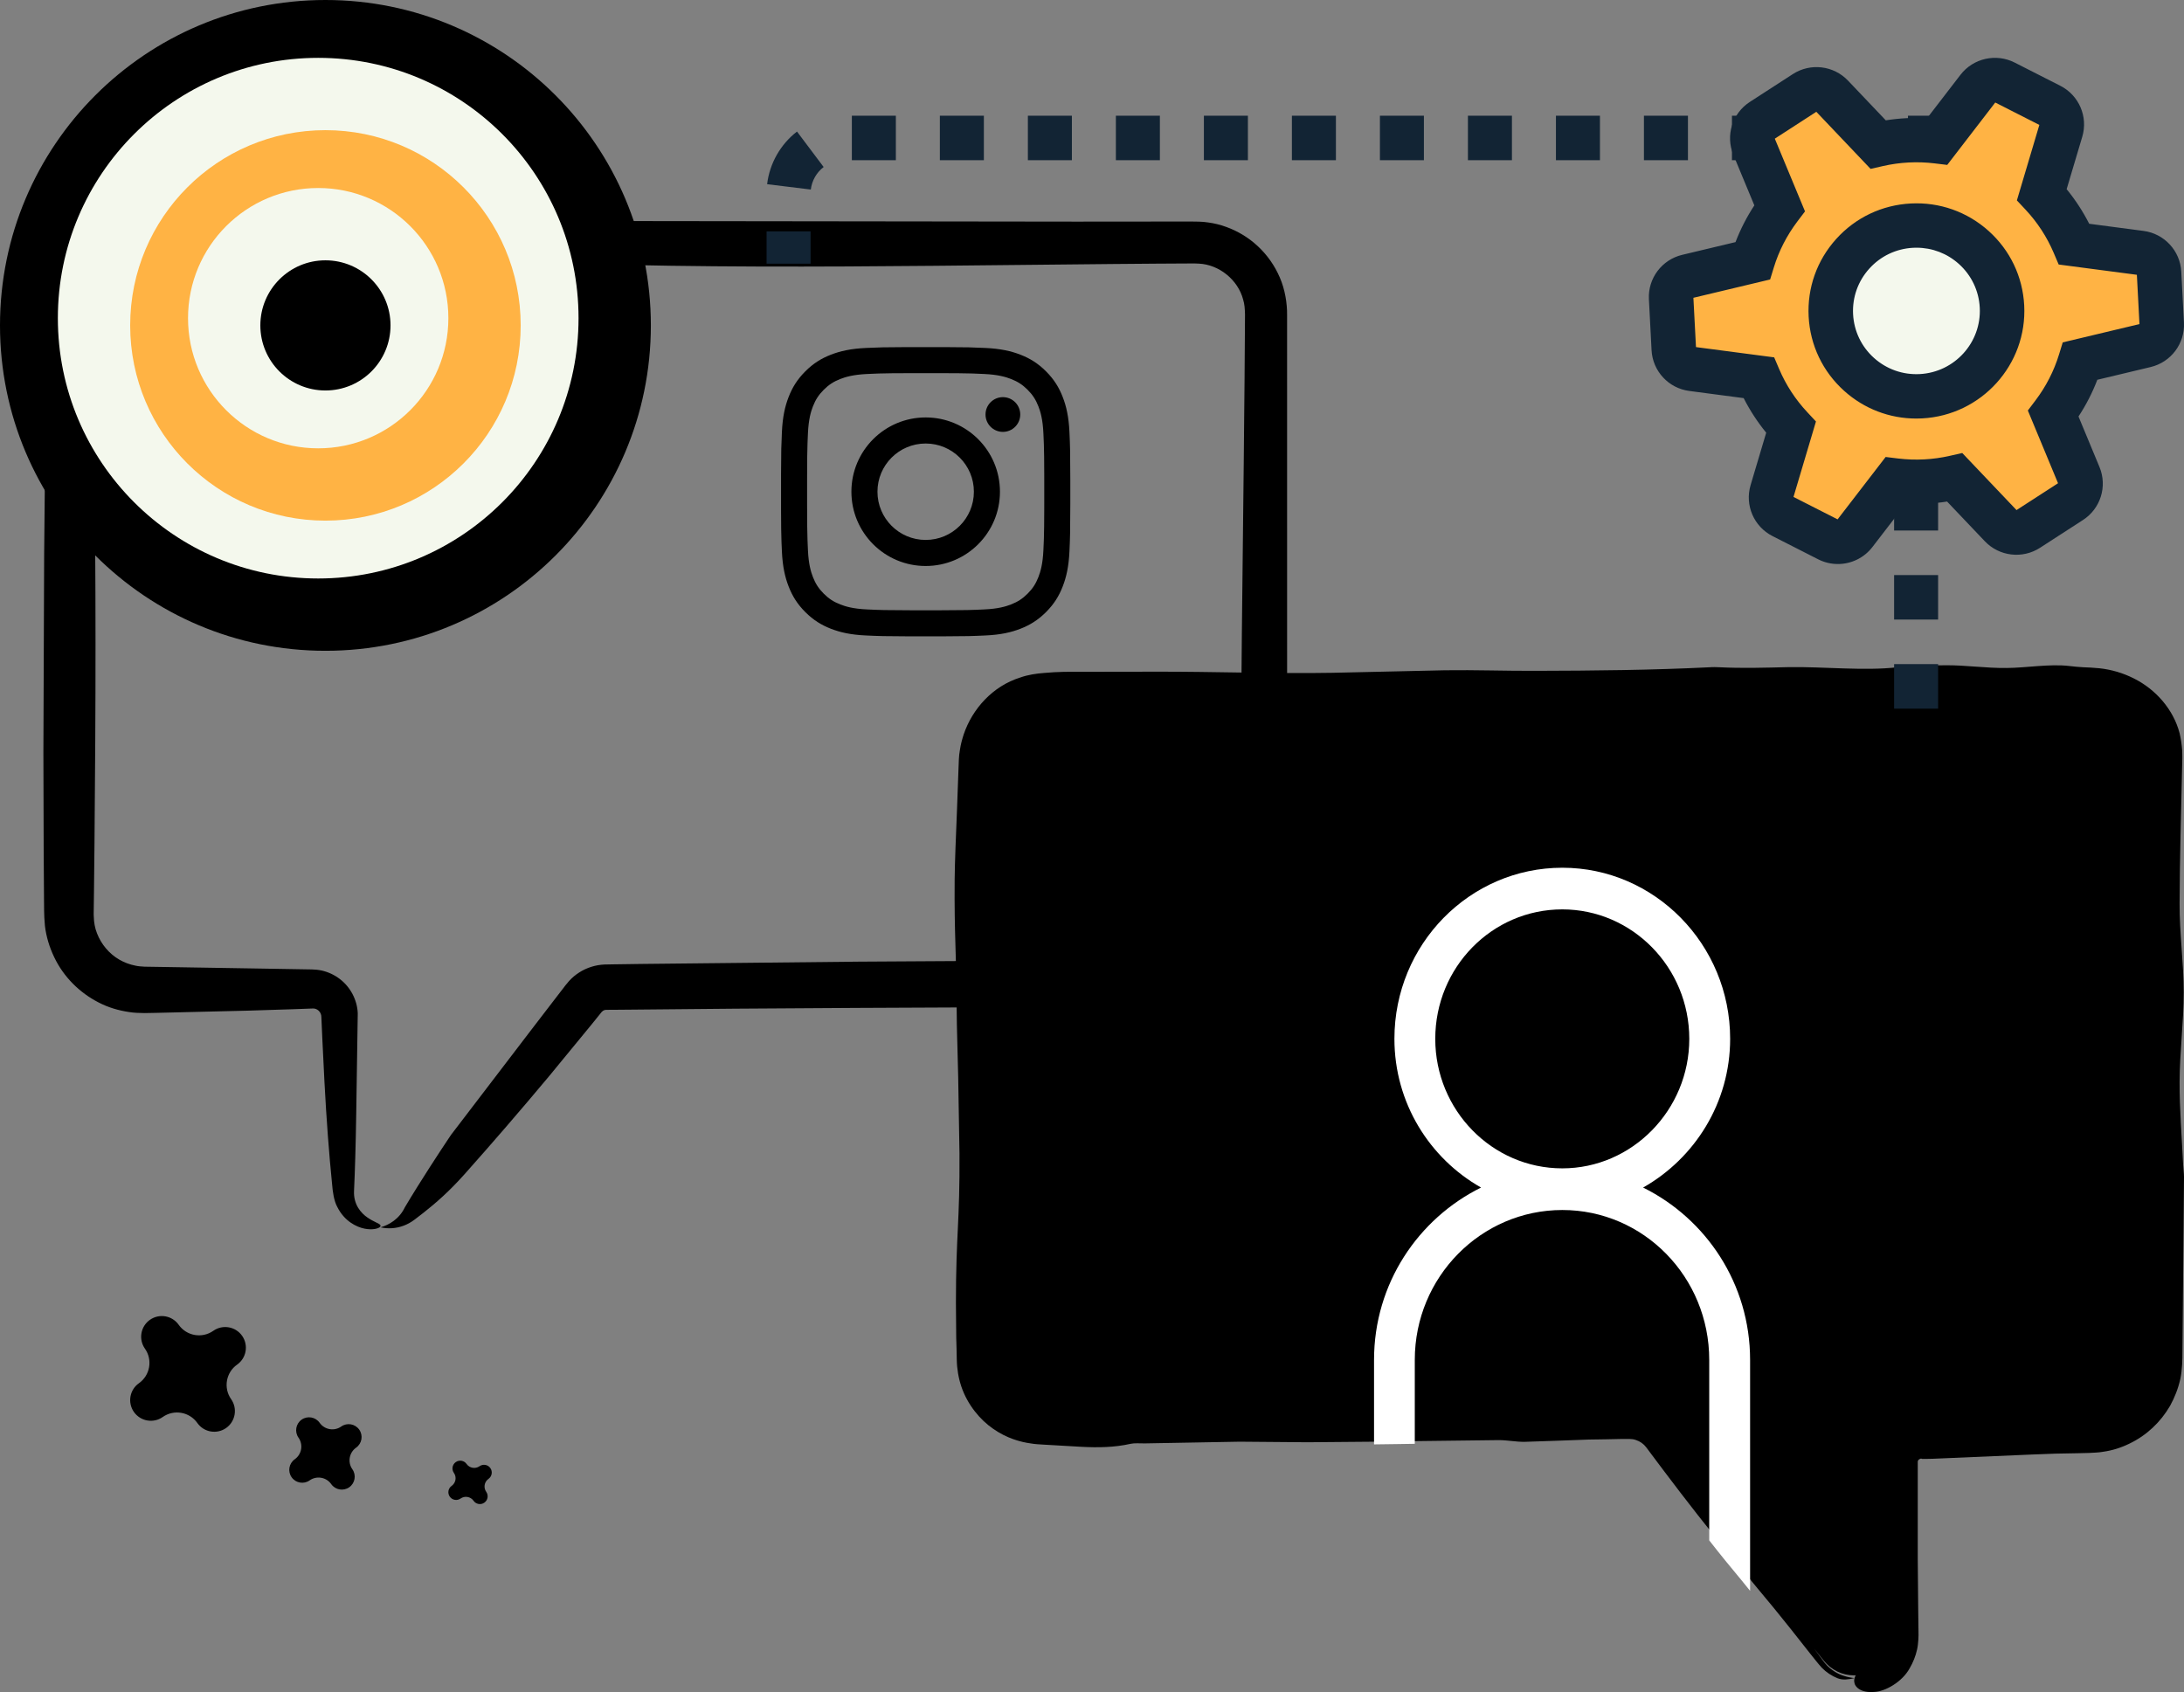 <svg xmlns="http://www.w3.org/2000/svg" xmlns:xlink="http://www.w3.org/1999/xlink" width="151px" height="117px" viewBox="0 0 151 117"><rect x="0" y="0" width="151" height="117" fill="#808080" stroke="none"/><title>ig-ads-consult-icon</title><g id="99R-Instagram-Service-Page" stroke="none" stroke-width="1" fill="none" fill-rule="evenodd"><g id="99Robots-Instagram-Service-Page" transform="translate(-194, -2021)"><g id="ig-ads-consult-icon" transform="translate(192, 2019)"><path d="M33.189,80.464 C35.098,77.966 36.92,75.581 38.672,73.287 C39.111,72.716 39.545,72.15 39.975,71.589 L40.618,70.753 L40.937,70.339 C41.065,70.18 41.094,70.118 41.339,69.839 C41.752,69.381 42.296,69.035 42.886,68.851 C43.181,68.757 43.487,68.706 43.791,68.692 L44.358,68.681 C45.037,68.672 45.709,68.662 46.374,68.652 C51.703,68.596 56.642,68.544 61.359,68.494 C66.076,68.466 70.568,68.439 75.008,68.412 C77.227,68.403 79.432,68.392 81.645,68.382 L83.306,68.374 L84.138,68.37 C84.419,68.37 84.719,68.367 84.849,68.352 C85.54,68.31 86.204,68.022 86.717,67.545 C87.172,67.134 87.503,66.588 87.641,66.002 C87.69,65.858 87.696,65.705 87.726,65.557 C87.727,65.38 87.748,65.312 87.743,65.019 L87.743,63.541 C87.748,61.569 87.753,59.599 87.759,57.632 C87.793,53.697 87.827,49.769 87.861,45.841 C87.904,41.914 87.948,37.989 87.991,34.059 L88.048,28.163 L88.069,25.21 L88.079,23.734 C88.067,23.353 88.052,23.045 87.95,22.715 C87.594,21.343 86.277,20.287 84.877,20.228 L84.598,20.217 L84.213,20.218 L83.445,20.222 L81.91,20.231 L78.845,20.256 C74.761,20.297 70.688,20.338 66.621,20.379 C58.485,20.456 50.368,20.481 42.205,20.243 C33.242,19.983 24.259,19.956 15.263,20.012 L11.912,20.04 C11.099,20.06 10.317,20.368 9.695,20.884 C9.085,21.41 8.651,22.134 8.497,22.913 C8.42,23.307 8.424,23.652 8.432,24.286 L8.451,25.979 C8.494,30.493 8.536,35.009 8.579,39.527 C8.612,44.17 8.611,48.787 8.585,53.388 C8.568,55.689 8.55,57.985 8.533,60.28 L8.497,63.719 L8.485,64.579 L8.48,65.009 L8.477,65.224 L8.484,65.375 C8.493,65.773 8.56,66.17 8.709,66.541 C8.996,67.284 9.541,67.944 10.243,68.351 C10.593,68.554 10.977,68.697 11.375,68.773 C11.577,68.819 11.774,68.825 11.99,68.842 L12.846,68.855 L19.701,68.967 L23.131,69.025 L23.56,69.032 C23.762,69.035 24.016,69.059 24.237,69.107 C24.693,69.208 25.124,69.41 25.49,69.691 C26.228,70.247 26.699,71.142 26.735,72.065 C26.699,74.383 26.664,76.704 26.629,79.028 C26.596,81.19 26.543,82.935 26.479,84.317 C26.419,85.289 26.972,85.889 27.401,86.183 C27.849,86.492 28.178,86.574 28.275,86.685 C28.379,86.785 28.266,86.917 27.903,86.981 C27.551,87.035 26.911,87.003 26.232,86.53 C25.897,86.296 25.568,85.946 25.333,85.48 C25.082,85.041 25.001,84.376 24.964,83.911 C24.755,81.868 24.566,79.362 24.432,76.791 C24.384,75.822 24.335,74.843 24.287,73.854 C24.266,73.359 24.243,72.861 24.221,72.362 C24.216,72.198 24.208,72.22 24.197,72.165 C24.189,72.128 24.174,72.092 24.158,72.057 C24.124,71.989 24.077,71.927 24.021,71.877 C23.907,71.773 23.766,71.727 23.635,71.733 C23.172,71.75 22.708,71.768 22.242,71.784 C21.217,71.816 20.184,71.849 19.142,71.882 C17.06,71.932 14.942,71.983 12.8,72.035 L11.995,72.05 C11.649,72.042 11.273,72.039 10.914,71.977 C10.191,71.87 9.473,71.659 8.818,71.316 C7.504,70.645 6.394,69.546 5.746,68.181 C5.421,67.503 5.194,66.769 5.106,66.013 C5.027,65.169 5.057,64.711 5.043,64.141 C5.036,63.031 5.028,61.916 5.02,60.797 C5.014,58.557 5.007,56.3 5,54.03 C5.018,49.49 5.036,44.898 5.053,40.295 C5.099,35.692 5.143,31.078 5.188,26.492 L5.208,24.773 C5.224,24.191 5.192,23.699 5.28,22.855 C5.468,21.329 6.214,19.901 7.299,18.857 C8.384,17.805 9.836,17.161 11.324,17.023 L11.881,17 L12.326,17.002 L13.169,17.013 L14.854,17.034 C23.815,17.146 32.506,17.25 40.611,17.279 C55.473,17.298 65.948,17.311 76.423,17.324 C79.042,17.321 81.66,17.318 84.347,17.317 C84.642,17.317 85.134,17.318 85.537,17.383 C85.959,17.44 86.378,17.542 86.78,17.691 C87.589,17.981 88.343,18.44 88.978,19.037 C89.614,19.632 90.134,20.366 90.485,21.189 C90.837,21.996 90.999,22.954 90.988,23.796 C90.988,29.593 90.989,35.939 90.989,43.383 C90.99,47.65 90.991,53.014 90.992,58.925 C90.994,60.404 90.995,61.916 90.997,63.454 L90.999,64.612 L91,65.195 C90.992,65.422 90.983,65.68 90.961,65.921 C90.853,66.902 90.511,67.864 89.97,68.703 C88.895,70.379 86.969,71.526 84.929,71.597 C83.307,71.605 81.675,71.613 80.043,71.621 C67.146,71.655 54.239,71.715 45.687,71.812 C45.313,71.815 44.934,71.819 44.555,71.822 L43.985,71.825 C43.842,71.826 43.871,71.83 43.81,71.841 C43.731,71.861 43.666,71.902 43.605,71.966 L42.927,72.807 C41.94,74.009 40.944,75.221 39.957,76.422 C37.962,78.809 35.963,81.123 34.106,83.205 C33.058,84.379 32.159,85.163 31.301,85.84 C31.081,86.01 30.867,86.174 30.655,86.338 C30.42,86.516 30.167,86.654 29.906,86.751 C29.383,86.949 28.831,86.979 28.311,86.866 C28.883,86.701 29.6,86.301 29.991,85.482 C30.534,84.564 31.157,83.575 31.716,82.705 C32.834,80.967 33.702,79.708 33.189,80.464" id="Fill-1" fill="#000000"></path><g id="Group-5" transform="translate(68, 48)"><polygon id="Clip-4" points="0 0 85 0 85 71 0 71"></polygon><path d="M85,35.381 L84.892,47.497 C84.892,47.968 84.883,48.706 84.744,49.356 C84.598,50.015 84.352,50.635 84.038,51.206 C83.38,52.339 82.409,53.253 81.24,53.814 C80.661,54.1 80.043,54.297 79.395,54.385 C79.081,54.444 78.747,54.444 78.443,54.464 L77.676,54.484 C76.645,54.493 75.605,54.523 74.535,54.572 C72.237,54.671 69.931,54.769 67.624,54.868 L67.133,54.877 L66.897,54.877 C66.897,54.877 66.888,54.868 66.877,54.868 C66.848,54.857 66.809,54.847 66.77,54.868 C66.692,54.897 66.603,54.946 66.592,55.064 L66.592,61.737 L66.622,65.152 L66.643,66.854 C66.652,67.051 66.643,67.642 66.543,68.064 C66.446,68.508 66.269,68.951 66.033,69.354 C65.513,70.309 64.334,70.958 63.599,70.988 C62.686,71.077 62.245,70.663 62.205,70.319 C62.174,70.151 62.224,69.994 62.303,69.836 C62.264,69.836 62.234,69.846 62.196,69.846 C61.381,69.846 60.605,69.482 60.075,68.803 L59.427,67.996 C59.613,68.252 59.809,68.518 60.005,68.773 C60.389,69.354 61.007,69.738 61.479,69.876 C61.95,70.033 62.264,70.023 62.185,70.044 C61.821,70.122 61.419,70.19 61.047,70.044 C60.634,69.876 60.261,69.63 59.957,69.314 C59.643,68.97 59.456,68.705 59.201,68.399 L57.787,66.608 C57.041,65.673 56.284,64.739 55.51,63.823 C55.313,63.577 55.107,63.331 54.902,63.086 C54.135,62.18 53.37,61.264 52.633,60.33 C50.974,58.273 49.374,56.166 47.814,54.07 C47.636,53.834 47.381,53.657 47.097,53.568 C46.959,53.519 46.812,53.499 46.664,53.499 L46.105,53.499 C45.359,53.519 44.612,53.529 43.866,53.539 C42.384,53.598 40.902,53.647 39.42,53.696 C38.831,53.706 38.222,53.578 37.623,53.578 L31.909,53.647 L30.643,53.667 L29.042,53.687 L24.389,53.726 L19.707,53.687 L13.149,53.805 C12.816,53.805 12.422,53.775 12.167,53.834 C11.038,54.089 9.899,54.1 8.771,54.041 L6.208,53.893 C5.924,53.873 5.57,53.864 5.256,53.805 C4.578,53.716 3.598,53.45 2.674,52.801 C1.742,52.161 0.897,51.127 0.474,49.897 C0.27,49.298 0.161,48.638 0.151,48.027 C0.142,47.497 0.131,46.975 0.112,46.493 C0.102,45.518 0.092,44.672 0.092,44.072 C0.092,39.319 0.367,38.521 0.338,33.757 L0.249,28.482 C0.219,26.868 0.151,25.254 0.142,23.64 C0.121,19.645 -0.026,18.788 0.004,14.792 C0.014,13.68 0.092,11.781 0.17,9.892 C0.199,8.947 0.239,7.992 0.27,7.147 C0.288,6.742 0.288,6.27 0.367,5.857 C0.426,5.443 0.534,5.079 0.632,4.774 C1.232,3.003 2.644,1.438 4.539,0.847 C5.06,0.66 5.649,0.572 6.178,0.533 C6.641,0.493 7.102,0.463 7.572,0.454 C9.703,0.454 11.833,0.444 13.964,0.444 C17.841,0.434 22.122,0.592 26.097,0.522 L33.921,0.346 C36.003,0.316 38.083,0.395 40.165,0.385 C44.19,0.376 48.235,0.336 52.221,0.138 C52.437,0.119 52.663,0.129 52.878,0.138 C54.459,0.217 56.089,0.168 57.67,0.129 C60.064,0.09 62.911,0.404 65.179,0.138 C66.23,0.011 67.379,0.011 68.498,0.001 C69.814,-0.019 71.315,0.208 72.749,0.188 C74.114,0.178 75.703,-0.107 77.058,0.05 C77.382,0.09 77.706,0.119 78.03,0.138 L78.521,0.159 L79.149,0.208 C79.974,0.296 80.788,0.533 81.544,0.917 C83.036,1.664 84.263,3.042 84.696,4.696 C84.784,5.079 84.843,5.462 84.872,5.857 C84.892,6.23 84.883,6.674 84.872,6.939 C84.804,10.118 84.705,13.297 84.696,16.475 C84.686,18.552 84.98,20.56 84.98,22.617 C84.98,24.673 84.705,26.721 84.696,28.788 C84.686,30.697 84.853,32.626 84.94,34.545 C84.951,34.82 85,35.105 85,35.381" id="Fill-3" fill="#000000"></path></g><polygon id="Clip-7" points="0 119 153 119 153 0 0 0"></polygon><path d="M60.896,13.079 L63.939,13.079 L63.939,10 L60.896,10 L60.896,13.079 Z M66.981,13.079 L70.024,13.079 L70.024,10 L66.981,10 L66.981,13.079 Z M73.067,13.079 L76.109,13.079 L76.109,10 L73.067,10 L73.067,13.079 Z M79.151,13.079 L82.194,13.079 L82.194,10 L79.151,10 L79.151,13.079 Z M85.236,13.079 L88.279,13.079 L88.279,10 L85.236,10 L85.236,13.079 Z M91.321,13.079 L94.364,13.079 L94.364,10 L91.321,10 L91.321,13.079 Z M97.407,13.079 L100.448,13.079 L100.448,10 L97.407,10 L97.407,13.079 Z M103.491,13.079 L106.534,13.079 L106.534,10 L103.491,10 L103.491,13.079 Z M109.576,13.079 L112.619,13.079 L112.619,10 L109.576,10 L109.576,13.079 Z M115.66,13.079 L118.703,13.079 L118.703,10 L115.66,10 L115.66,13.079 Z M121.746,13.079 L124.788,13.079 L124.788,10 L121.746,10 L121.746,13.079 Z M127.831,13.079 L130.874,13.079 L130.874,10 L127.831,10 L127.831,13.079 Z M136,14.049 L132.957,14.049 L132.957,11.54 L133.916,11.54 L133.916,10 L136,10 L136,14.049 Z M58.059,15.106 L55.038,14.736 C55.21,13.301 55.963,11.975 57.104,11.097 L58.946,13.549 C58.455,13.924 58.133,14.493 58.059,15.106 L58.059,15.106 Z M132.957,20.208 L136,20.208 L136,17.128 L132.957,17.128 L132.957,20.208 Z M55,20.233 L58.043,20.233 L58.043,17.999 L55,17.999 L55,20.233 Z M132.957,26.366 L136,26.366 L136,23.288 L132.957,23.288 L132.957,26.366 Z M132.957,32.524 L136,32.524 L136,29.445 L132.957,29.445 L132.957,32.524 Z M132.957,38.683 L136,38.683 L136,35.603 L132.957,35.603 L132.957,38.683 Z M132.957,44.841 L136,44.841 L136,41.762 L132.957,41.762 L132.957,44.841 Z M132.957,51 L136,51 L136,47.921 L132.957,47.921 L132.957,51 Z" id="Fill-6" fill="#122434"></path><path d="M139.929,23.692 C140.099,26.957 137.583,29.741 134.309,29.911 C131.034,30.081 128.241,27.572 128.071,24.308 C127.901,21.043 130.418,18.258 133.692,18.089 C136.966,17.918 139.758,20.428 139.929,23.692 M133.383,12.177 C132.683,12.213 132,12.31 131.338,12.462 L128.141,9.098 C127.654,8.586 126.868,8.493 126.275,8.878 L123.296,10.805 C122.702,11.189 122.467,11.942 122.738,12.595 L124.517,16.878 C123.693,17.967 123.053,19.2 122.645,20.529 L118.127,21.608 C117.438,21.773 116.964,22.403 117.002,23.108 L117.186,26.644 C117.223,27.35 117.759,27.929 118.462,28.021 L123.068,28.626 C123.612,29.906 124.377,31.067 125.31,32.064 L123.985,36.509 C123.784,37.187 124.096,37.91 124.727,38.231 L127.89,39.84 C128.521,40.161 129.292,39.987 129.724,39.427 L132.554,35.752 C133.227,35.833 133.916,35.859 134.616,35.822 C135.318,35.786 136,35.689 136.662,35.538 L139.859,38.901 C140.346,39.414 141.131,39.507 141.725,39.122 L144.704,37.195 C145.299,36.81 145.533,36.058 145.261,35.405 L143.483,31.122 C144.308,30.033 144.946,28.8 145.355,27.471 L149.873,26.391 C150.562,26.227 151.035,25.596 150.998,24.891 L150.814,21.356 C150.776,20.65 150.241,20.071 149.538,19.979 L144.933,19.373 C144.387,18.093 143.624,16.933 142.691,15.935 L144.014,11.491 C144.215,10.813 143.904,10.09 143.273,9.768 L140.11,8.16 C139.479,7.839 138.708,8.013 138.277,8.573 L135.446,12.248 C134.773,12.167 134.083,12.141 133.383,12.177" id="Fill-8" fill="#FFB344"></path><path d="M139.992,23.688 C140.164,26.997 137.621,29.82 134.312,29.992 C131.002,30.164 128.18,27.621 128.008,24.312 C127.836,21.003 130.38,18.179 133.689,18.008 C136.998,17.835 139.819,20.379 139.992,23.688" id="Fill-9" fill="#F4F8ED"></path><path d="M134.506,19.128 C134.428,19.128 134.351,19.129 134.273,19.133 C133.103,19.194 132.026,19.705 131.243,20.574 C130.459,21.441 130.061,22.561 130.121,23.727 C130.183,24.894 130.695,25.967 131.565,26.749 C132.435,27.53 133.558,27.927 134.728,27.866 C137.142,27.741 139.004,25.681 138.879,23.273 C138.818,22.107 138.305,21.034 137.436,20.252 C136.624,19.522 135.59,19.128 134.506,19.128 L134.506,19.128 Z M134.491,30.941 C132.645,30.941 130.887,30.269 129.505,29.027 C128.024,27.697 127.152,25.872 127.048,23.887 C126.946,21.902 127.623,19.996 128.957,18.52 C130.291,17.042 132.123,16.173 134.113,16.07 C136.104,15.966 138.014,16.643 139.496,17.973 C140.976,19.303 141.848,21.128 141.952,23.114 C142.166,27.211 138.997,30.718 134.888,30.931 C134.755,30.937 134.623,30.941 134.491,30.941 L134.491,30.941 Z M126.001,36.361 L129.05,37.912 L132.372,33.598 L133.243,33.704 C133.835,33.775 134.439,33.796 135.036,33.765 C135.634,33.734 136.231,33.651 136.812,33.518 L137.669,33.324 L141.421,37.27 L144.291,35.413 L142.204,30.384 L142.734,29.684 C143.46,28.723 144.007,27.657 144.358,26.514 L144.616,25.675 L149.92,24.409 L149.742,21.001 L144.335,20.29 L143.991,19.483 C143.523,18.383 142.868,17.378 142.046,16.498 L141.446,15.857 L142.999,10.638 L139.95,9.088 L136.63,13.403 L135.757,13.297 C135.166,13.225 134.563,13.204 133.964,13.235 L133.885,11.704 L133.964,13.235 C133.367,13.266 132.769,13.349 132.188,13.482 L131.331,13.678 L127.579,9.73 L124.709,11.588 L126.797,16.616 L126.267,17.316 C125.541,18.278 124.993,19.344 124.643,20.487 L124.385,21.325 L119.08,22.591 L119.259,26 L124.665,26.71 L125.009,27.517 C125.477,28.617 126.132,29.622 126.955,30.502 L127.554,31.144 L126.001,36.361 Z M129.069,41 C128.607,41 128.14,40.894 127.706,40.673 L124.55,39.068 C123.26,38.412 122.623,36.93 123.034,35.546 L124.114,31.919 C123.508,31.178 122.987,30.378 122.555,29.528 L118.796,29.033 C117.361,28.845 116.264,27.661 116.188,26.219 L116.004,22.691 C115.929,21.248 116.897,19.957 118.306,19.621 L121.992,18.741 C122.333,17.851 122.768,17.001 123.294,16.201 L121.842,12.706 C121.289,11.371 121.768,9.832 122.984,9.046 L125.955,7.123 C127.17,6.337 128.775,6.527 129.771,7.575 L132.382,10.32 C132.853,10.246 133.329,10.196 133.805,10.171 C134.282,10.146 134.76,10.147 135.236,10.173 L137.546,7.171 C138.429,6.026 140.005,5.671 141.294,6.327 L144.45,7.932 C145.74,8.589 146.378,10.07 145.967,11.454 L144.886,15.081 C145.492,15.822 146.013,16.622 146.446,17.472 L150.204,17.967 C151.64,18.156 152.736,19.34 152.812,20.781 L152.996,24.309 C153.071,25.752 152.104,27.042 150.695,27.379 L147.008,28.26 C146.668,29.149 146.232,29.999 145.706,30.799 L147.158,34.295 C147.712,35.629 147.232,37.169 146.017,37.955 L143.046,39.877 C141.83,40.663 140.226,40.473 139.229,39.425 L136.619,36.68 C136.147,36.754 135.672,36.805 135.196,36.83 C134.72,36.854 134.241,36.853 133.764,36.828 L131.454,39.829 C130.869,40.588 129.979,41 129.069,41 L129.069,41 Z" id="Fill-10" fill="#122434"></path><path d="M47,24.5 C47,36.926 36.927,47 24.5,47 C12.073,47 2,36.926 2,24.5 C2,12.074 12.073,2 24.5,2 C36.927,2 47,12.074 47,24.5" id="Fill-11" fill="#000000"></path><path d="M42,24 C42,33.942 33.941,42 24,42 C14.059,42 6,33.942 6,24 C6,14.059 14.059,6 24,6 C33.941,6 42,14.059 42,24" id="Fill-12" fill="#F4F8ED"></path><path d="M38,24.5 C38,31.956 31.956,38 24.5,38 C17.044,38 11,31.956 11,24.5 C11,17.044 17.044,11 24.5,11 C31.956,11 38,17.044 38,24.5" id="Fill-13" fill="#FFB344"></path><path d="M33,24 C33,28.971 28.97,33 24,33 C19.029,33 15,28.971 15,24 C15,19.029 19.029,15 24,15 C28.97,15 33,19.029 33,24" id="Fill-14" fill="#F4F8ED"></path><path d="M29,24.5 C29,26.986 26.986,29 24.5,29 C22.015,29 20,26.986 20,24.5 C20,22.015 22.015,20 24.5,20 C26.986,20 29,22.015 29,24.5" id="Fill-15" fill="#000000"></path><path d="M67.246,26.001 C68.861,26.005 69.247,26.02 70.124,26.06 C71.188,26.109 71.915,26.278 72.551,26.525 C73.209,26.78 73.766,27.122 74.322,27.678 C74.878,28.234 75.22,28.792 75.475,29.45 C75.723,30.086 75.892,30.813 75.941,31.877 C75.984,32.83 75.998,33.203 76,35.205 L76,36.795 C75.998,38.798 75.984,39.171 75.941,40.124 C75.892,41.188 75.723,41.915 75.475,42.551 C75.22,43.209 74.878,43.767 74.322,44.323 C73.766,44.878 73.209,45.22 72.551,45.476 C71.915,45.723 71.188,45.893 70.124,45.94 C69.247,45.981 68.861,45.995 67.246,45.999 L66.795,46 C66.715,46 66.632,46 66.547,46 L65.453,46 C65.368,46 65.285,46 65.205,46 L64.755,45.999 C63.139,45.995 62.753,45.981 61.877,45.94 C60.812,45.893 60.085,45.723 59.449,45.476 C58.792,45.22 58.234,44.878 57.678,44.323 C57.122,43.767 56.78,43.209 56.525,42.551 C56.277,41.915 56.108,41.188 56.06,40.124 C56.051,39.933 56.044,39.766 56.037,39.604 L56.03,39.411 C56.012,38.898 56.004,38.369 56.001,37.245 L56.001,34.754 C56.005,33.139 56.02,32.753 56.06,31.877 C56.108,30.813 56.277,30.086 56.525,29.45 C56.78,28.792 57.122,28.234 57.678,27.678 C58.234,27.122 58.792,26.78 59.449,26.525 C60.085,26.278 60.812,26.109 61.877,26.06 C62.753,26.02 63.139,26.005 64.755,26.001 Z M66.807,27.802 L65.193,27.802 C63.898,27.803 63.309,27.81 62.782,27.826 L62.587,27.833 C62.391,27.84 62.193,27.849 61.959,27.86 C60.985,27.904 60.455,28.067 60.102,28.204 C59.635,28.386 59.302,28.602 58.952,28.952 C58.603,29.302 58.386,29.636 58.204,30.102 C58.067,30.454 57.904,30.984 57.86,31.959 C57.851,32.155 57.844,32.325 57.837,32.489 L57.83,32.685 C57.812,33.206 57.805,33.749 57.803,34.958 L57.802,35.444 C57.802,35.617 57.802,35.802 57.802,36 L57.802,36.287 C57.802,36.38 57.802,36.469 57.802,36.556 L57.803,37.042 C57.805,38.251 57.812,38.795 57.83,39.316 L57.837,39.511 C57.844,39.676 57.851,39.846 57.86,40.041 C57.904,41.016 58.067,41.545 58.204,41.898 C58.386,42.365 58.603,42.698 58.952,43.048 C59.302,43.398 59.635,43.615 60.102,43.796 C60.455,43.934 60.985,44.097 61.959,44.14 C62.857,44.182 63.22,44.195 64.958,44.198 L67.042,44.198 C68.781,44.195 69.143,44.182 70.041,44.14 C71.016,44.097 71.546,43.934 71.898,43.796 C72.365,43.615 72.698,43.398 73.048,43.048 C73.398,42.698 73.615,42.365 73.796,41.898 C73.933,41.545 74.096,41.016 74.14,40.041 C74.151,39.807 74.16,39.609 74.167,39.413 L74.174,39.218 C74.189,38.757 74.195,38.248 74.198,37.261 L74.199,36.807 C74.199,36.726 74.199,36.642 74.199,36.556 L74.199,35.444 C74.199,35.357 74.199,35.274 74.199,35.193 L74.198,34.739 C74.195,33.752 74.189,33.243 74.174,32.783 L74.167,32.587 C74.16,32.392 74.151,32.194 74.14,31.959 C74.096,30.984 73.933,30.454 73.796,30.102 C73.615,29.636 73.398,29.302 73.048,28.952 C72.698,28.602 72.365,28.386 71.898,28.204 C71.546,28.067 71.016,27.904 70.041,27.86 C69.768,27.847 69.544,27.837 69.316,27.829 L69.118,27.823 C68.615,27.809 68.022,27.803 66.807,27.802 Z M66,30.864 C68.837,30.864 71.136,33.164 71.136,36 C71.136,38.837 68.837,41.136 66,41.136 C63.164,41.136 60.865,38.837 60.865,36 C60.865,33.164 63.164,30.864 66,30.864 Z M66,32.667 C64.159,32.667 62.667,34.159 62.667,36 C62.667,37.841 64.159,39.334 66,39.334 C67.842,39.334 69.334,37.841 69.334,36 C69.334,34.159 67.842,32.667 66,32.667 Z M71.339,29.461 C72.001,29.461 72.539,29.999 72.539,30.662 C72.539,31.324 72.001,31.863 71.339,31.863 C70.676,31.863 70.138,31.324 70.138,30.662 C70.138,29.999 70.676,29.461 71.339,29.461 Z" id="Combined-Shape" fill="#000000"></path><path d="M115.603,84.114 C119.163,82.098 121.621,78.263 121.621,73.828 C121.621,67.299 116.394,62 110.02,62 C103.608,62 98.409,67.299 98.409,73.828 C98.409,78.263 100.839,82.098 104.399,84.114 C100.048,86.268 97,90.76 97,96.032 L97,101.873 L98.573,101.852 L99.817,101.833 L99.817,96.032 C99.817,90.299 104.399,85.667 110.02,85.667 C115.633,85.667 120.175,90.299 120.175,96.032 L120.175,108.51 C120.899,109.443 121.649,110.358 122.403,111.263 C122.605,111.509 122.807,111.754 123,112 L123,96.032 C123,90.76 119.954,86.268 115.603,84.114 M101.233,73.833 C101.233,68.882 105.158,64.88 110.016,64.88 C114.842,64.88 118.796,68.882 118.796,73.833 C118.796,78.756 114.842,82.787 110.016,82.787 C105.158,82.787 101.233,78.756 101.233,73.833" id="Fill-18" fill="#FFFFFF"></path><path d="M17.981,98.747 C17.435,97.974 17.621,96.902 18.394,96.357 C19.04,95.902 19.193,95.01 18.739,94.365 C18.284,93.72 17.393,93.566 16.747,94.02 C15.974,94.565 14.902,94.379 14.357,93.607 C13.903,92.96 13.011,92.807 12.365,93.261 C11.72,93.716 11.566,94.607 12.02,95.253 C12.566,96.026 12.379,97.098 11.607,97.643 C10.96,98.098 10.807,98.99 11.261,99.635 C11.717,100.28 12.608,100.435 13.253,99.979 C14.026,99.435 15.098,99.621 15.644,100.394 C16.097,101.039 16.989,101.193 17.635,100.74 C18.28,100.284 18.434,99.392 17.981,98.747" id="Fill-19" fill="#000000"></path><path d="M26.362,103.592 C26.021,103.109 26.139,102.439 26.621,102.099 C27.025,101.814 27.121,101.257 26.837,100.853 C26.552,100.45 25.995,100.353 25.592,100.638 C25.109,100.978 24.439,100.862 24.099,100.379 C23.814,99.976 23.257,99.879 22.853,100.163 C22.451,100.448 22.354,101.005 22.638,101.408 C22.979,101.892 22.862,102.561 22.379,102.902 C21.975,103.187 21.879,103.744 22.163,104.146 C22.448,104.55 23.005,104.646 23.408,104.362 C23.891,104.022 24.562,104.138 24.901,104.621 C25.186,105.025 25.743,105.121 26.147,104.837 C26.549,104.553 26.646,103.996 26.362,103.592" id="Fill-20" fill="#000000"></path><path d="M35.618,105.155 C35.414,104.865 35.483,104.463 35.773,104.259 C36.014,104.088 36.073,103.754 35.902,103.511 C35.732,103.27 35.398,103.212 35.155,103.383 C34.865,103.587 34.463,103.517 34.259,103.227 C34.088,102.985 33.754,102.927 33.511,103.098 C33.269,103.268 33.211,103.603 33.382,103.844 C33.587,104.134 33.517,104.536 33.227,104.741 C32.985,104.912 32.927,105.246 33.098,105.488 C33.268,105.73 33.602,105.788 33.844,105.617 C34.135,105.413 34.537,105.482 34.742,105.773 C34.911,106.015 35.246,106.073 35.488,105.902 C35.73,105.732 35.788,105.397 35.618,105.155" id="Fill-21" fill="#000000"></path></g></g></g></svg>